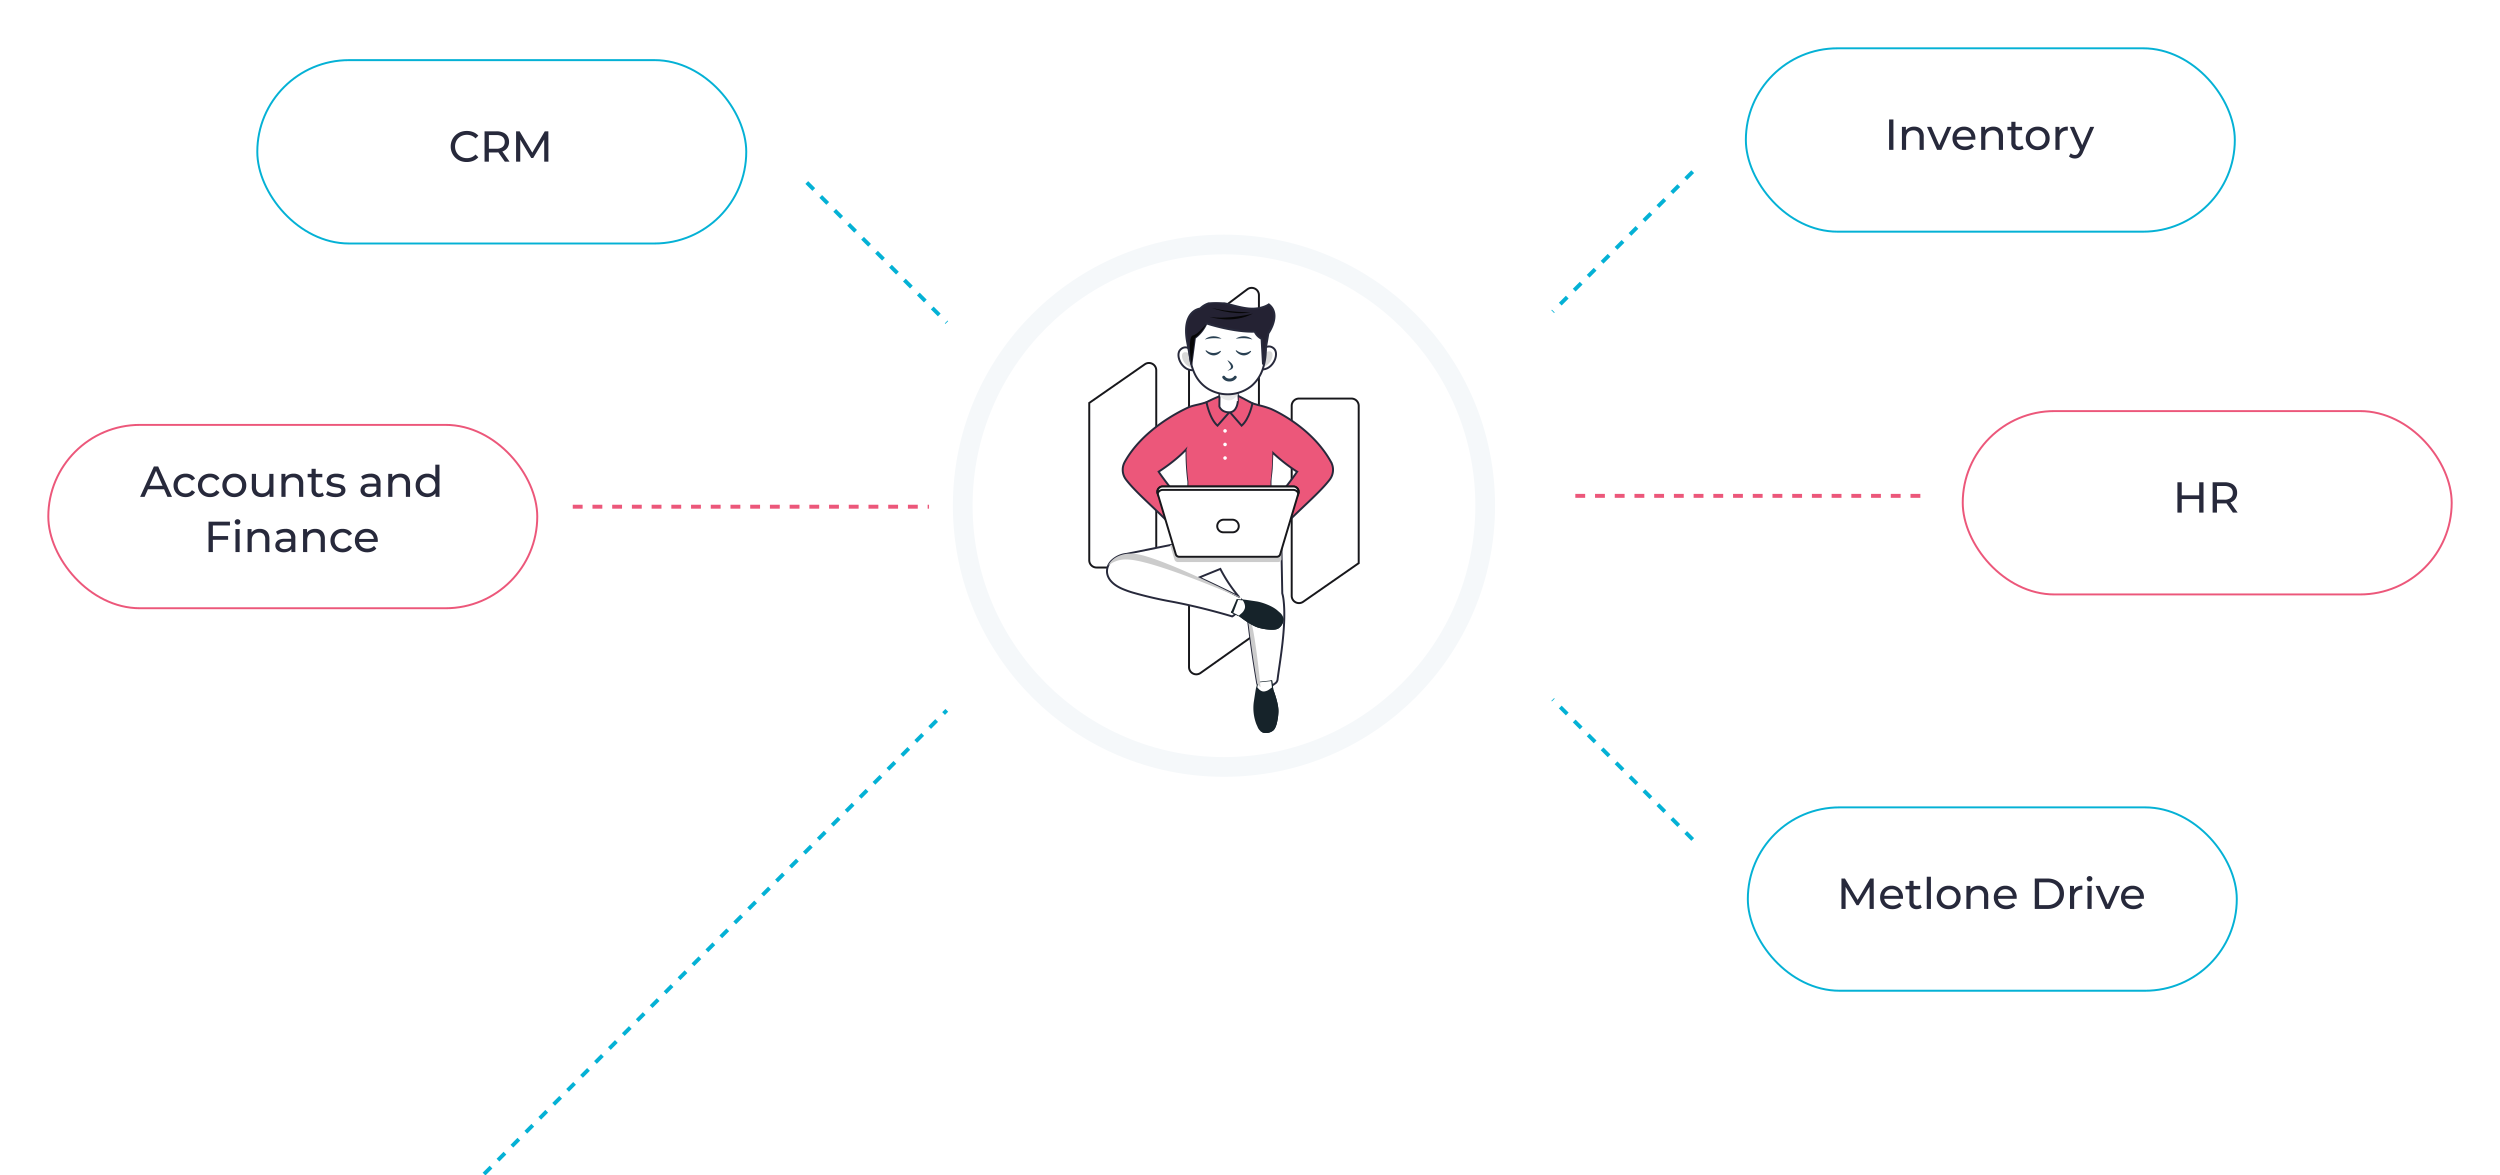 <svg xmlns="http://www.w3.org/2000/svg" xmlns:xlink="http://www.w3.org/1999/xlink" width="1268" height="596.206" viewBox="0 0 1268 596.206">
  <defs>
    <filter id="Ellipse_3401" x="445.301" y="84.002" width="351" height="351" filterUnits="userSpaceOnUse">
      <feOffset dy="3" input="SourceAlpha"/>
      <feGaussianBlur stdDeviation="10" result="blur"/>
      <feFlood flood-color="#161616" flood-opacity="0.071"/>
      <feComposite operator="in" in2="blur"/>
      <feComposite in="SourceGraphic"/>
    </filter>
    <clipPath id="clip-path">
      <rect id="Rectangle_105080" data-name="Rectangle 105080" width="202.638" height="227.339" fill="none"/>
    </clipPath>
    <clipPath id="clip-path-3">
      <rect id="Rectangle_105084" data-name="Rectangle 105084" width="48.093" height="50.541" fill="#eaeaea"/>
    </clipPath>
    <clipPath id="clip-path-6">
      <path id="Path_275252" data-name="Path 275252" d="M39.8,6.065a3.489,3.489,0,0,0-1.773.515,22.238,22.238,0,1,0-4.872,35.032c1.512,5.42,3.926,8.929,6.645,8.929,4.581,0,8.294-9.957,8.294-22.238S44.379,6.065,39.8,6.065" fill="#eaeaea"/>
    </clipPath>
    <clipPath id="clip-path-7">
      <rect id="Rectangle_105076" data-name="Rectangle 105076" width="0.108" height="0.272" fill="none"/>
    </clipPath>
    <clipPath id="clip-path-8">
      <rect id="Rectangle_105078" data-name="Rectangle 105078" width="56.504" height="12.234" fill="none"/>
    </clipPath>
    <filter id="Rectangle_108463" x="861" y="0" width="297" height="142" filterUnits="userSpaceOnUse">
      <feOffset dy="3" input="SourceAlpha"/>
      <feGaussianBlur stdDeviation="8" result="blur-2"/>
      <feFlood flood-color="#01b2d6" flood-opacity="0.161"/>
      <feComposite operator="in" in2="blur-2"/>
      <feComposite in="SourceGraphic"/>
    </filter>
    <filter id="Rectangle_108464" x="971" y="184" width="297" height="142" filterUnits="userSpaceOnUse">
      <feOffset dy="3" input="SourceAlpha"/>
      <feGaussianBlur stdDeviation="8" result="blur-3"/>
      <feFlood flood-color="#41ccae" flood-opacity="0.161"/>
      <feComposite operator="in" in2="blur-3"/>
      <feComposite in="SourceGraphic"/>
    </filter>
    <filter id="Rectangle_108462" x="862" y="385" width="297" height="142" filterUnits="userSpaceOnUse">
      <feOffset dy="3" input="SourceAlpha"/>
      <feGaussianBlur stdDeviation="8" result="blur-4"/>
      <feFlood flood-color="#01b2d6" flood-opacity="0.161"/>
      <feComposite operator="in" in2="blur-4"/>
      <feComposite in="SourceGraphic"/>
    </filter>
    <filter id="Rectangle_105099" x="106" y="6" width="297" height="142" filterUnits="userSpaceOnUse">
      <feOffset dy="3" input="SourceAlpha"/>
      <feGaussianBlur stdDeviation="8" result="blur-5"/>
      <feFlood flood-color="#01b2d6" flood-opacity="0.161"/>
      <feComposite operator="in" in2="blur-5"/>
      <feComposite in="SourceGraphic"/>
    </filter>
    <filter id="Rectangle_108465" x="0" y="191" width="297" height="142" filterUnits="userSpaceOnUse">
      <feOffset dy="3" input="SourceAlpha"/>
      <feGaussianBlur stdDeviation="8" result="blur-6"/>
      <feFlood flood-color="#41ccae" flood-opacity="0.161"/>
      <feComposite operator="in" in2="blur-6"/>
      <feComposite in="SourceGraphic"/>
    </filter>
  </defs>
  <g id="Group_276098" data-name="Group 276098" transform="translate(19913 3027.153)">
    <g id="Group_276091" data-name="Group 276091" transform="translate(-20021.699 -4662.151)">
      <g transform="matrix(1, 0, 0, 1, 108.7, 1635)" filter="url(#Ellipse_3401)">
        <circle id="Ellipse_3401-2" data-name="Ellipse 3401" cx="145.5" cy="145.5" r="145.5" transform="translate(475.3 111)" fill="#fff"/>
      </g>
      <g id="Group_267152" data-name="Group 267152" transform="translate(7.106 130)">
        <g id="Icon" transform="translate(654.06 1651)">
          <path id="Fill-1" d="M0,29.2v79.784a3.693,3.693,0,0,0,3.693,3.693H30.288a3.694,3.694,0,0,0,3.694-3.693V12.632a3.694,3.694,0,0,0-5.8-3.033Z" transform="translate(0 29.165)" fill="#fff" stroke="#17171b" stroke-miterlimit="10" stroke-width="1" fill-rule="evenodd"/>
          <path id="Fill-3" d="M57.39,96.524V16.74A3.692,3.692,0,0,0,53.7,13.047H27.1a3.694,3.694,0,0,0-3.695,3.693v96.354a3.694,3.694,0,0,0,5.8,3.033Z" transform="translate(79.278 43.104)" fill="#fff" stroke="#17171b" stroke-miterlimit="10" stroke-width="1" fill-rule="evenodd"/>
          <path id="Fill-5" d="M11.535,23.155,41.085.992a3.693,3.693,0,0,1,5.909,2.956V174.6l-29.63,20.988a3.694,3.694,0,0,1-5.829-3.014Z" transform="translate(39.069 -0.247)" fill="#fff" stroke="#17171b" stroke-miterlimit="10" stroke-width="1" fill-rule="evenodd"/>
        </g>
        <g id="Group_243608" data-name="Group 243608" transform="translate(621.075 1658.348)">
          <g id="Group_243607" data-name="Group 243607" transform="translate(0)" clip-path="url(#clip-path)">
            <g id="Group_243606" data-name="Group 243606">
              <g id="Group_243605" data-name="Group 243605" clip-path="url(#clip-path)">
                <g id="Group_243601" data-name="Group 243601" transform="translate(126.425 94.3)" style="mix-blend-mode: multiply;isolation: isolate">
                  <g id="Group_243600" data-name="Group 243600">
                    <g id="Group_243599" data-name="Group 243599" clip-path="url(#clip-path-7)">
                      <path id="Path_275203" data-name="Path 275203" d="M201.982,150.659l.108.272h-.106Z" transform="translate(-201.982 -150.659)" fill="#b2b2b2"/>
                    </g>
                  </g>
                </g>
                <path id="Union_41" data-name="Union 41" d="M76.226,76.935l0,0c-.031-.194-2.458-13.993-4.211-28.527v-.01c-1.274-10.557-2.193-8.3-1.584-11.618-.681-.711-1.356-1.447-2.021-2.2-.283,3.055-2.646,7.079-4.918,8.211,0,0-14.464-4.451-30.429-7.463a199.449,199.449,0,0,1-20.111-4.659l-.011,0A48.215,48.215,0,0,1,7.4,28.644C-.96,24.863-1.55,18.651,2.228,14.679l0-.007.011-.007a12.669,12.669,0,0,1,7.4-3.558L39.119,5.186l10.195.7L55.9,7.555C58.334,3.177,65.558,0,74.094,0c5.691,0,10.8,1.414,14.29,3.653L88.9,31.1h0a19.675,19.675,0,0,1,.606,2.987c1.7,13.4-2.148,33.3-2.985,40.662a2.828,2.828,0,0,1-1.207,2.007c-.824.572-1.836,1.269-1.836,1.269a5.866,5.866,0,0,1-2.929,1.365,2.7,2.7,0,0,1-.614.071C77.8,79.456,76.226,76.935,76.226,76.935Zm-9.394-44.2A75.3,75.3,0,0,1,57.49,18.7L46.714,23.069C55.643,27.155,63.568,31.095,66.832,32.737Z" transform="translate(41.985 116.51)" fill="#fff" stroke="#27293b" stroke-width="1"/>
                <path id="Path_275205" data-name="Path 275205" d="M195.187,306.3l-7.412.791-.546,2.5-.068.219c-.185.174-.836,4.869-1.276,7.594a23.26,23.26,0,0,0,1.307,11.091c.2.436.4.889.612,1.36a5.109,5.109,0,0,0,2.854,2.983,5.788,5.788,0,0,0,4.569-.724c.914-.472,1.626-1.57,2.176-3.356h0a27.578,27.578,0,0,0,1-6.349c.212-3.767-1.961-9.674-2.594-11.369Z" transform="translate(-69.467 -114.58)" fill="#16232a"/>
                <path id="Path_275206" data-name="Path 275206" d="M196.8,310.243c.633,1.7,2.806,7.6,2.594,11.369a27.606,27.606,0,0,1-1,6.349h0c-.551,1.786-1.262,2.884-2.176,3.357a5.793,5.793,0,0,1-4.569.724,3.9,3.9,0,0,1-.681-.325,4.142,4.142,0,0,0,1.663,1.118,5.792,5.792,0,0,0,4.569-.724c.914-.472,1.626-1.57,2.176-3.357a27.619,27.619,0,0,0,1-6.35c.212-3.767-1.962-9.673-2.594-11.369l-.621-4.736-.866.092Z" transform="translate(-71.435 -114.58)" fill="#16232a"/>
                <path id="Path_275207" data-name="Path 275207" d="M195.028,306.3l-6.472.691-.477,2.184-.059.191a.1.1,0,0,0-.018.032c.156.239,1.744,2.586,3.763,2.12a5.137,5.137,0,0,0,2.556-1.195l1.131-.782Z" transform="translate(-69.786 -114.2)" fill="#fff"/>
                <path id="Path_275209" data-name="Path 275209" d="M183.874,262.733c-1.393-8.761-2.569-10.5-2.9-12.487a6.316,6.316,0,0,0-1.663-3.216l-.014-.016c-.091,1.595.717,1.581,1.769,10.295v.011c1.754,14.531,4.177,28.332,4.212,28.527v0a7.308,7.308,0,0,0,1.632,1.743c-.645-6.826-1.652-16.151-3.034-24.847v-.012" transform="translate(-67.067 -92.403)" fill="#ccc"/>
                <path id="Path_275211" data-name="Path 275211" d="M167.471,247.279l2.937-6.851,2.548.214h.229c.222-.125,4.457.577,7.192.958s8.042,2.261,10.658,4.571c.359.317.73.646,1.12.985a5.11,5.11,0,0,1,2.01,3.605,5.791,5.791,0,0,1-2.037,4.154c-.72.734-1.98,1.092-3.849,1.092h0a27.592,27.592,0,0,1-6.362-.913c-3.662-.906-8.667-4.722-10.1-5.826Z" transform="translate(-62.647 -89.939)" fill="#16232a"/>
                <path id="Path_275212" data-name="Path 275212" d="M171.346,251.712c1.435,1.1,6.439,4.92,10.1,5.826a27.626,27.626,0,0,0,6.363.913h0c1.869,0,3.128-.357,3.849-1.092a5.791,5.791,0,0,0,2.037-4.154,3.882,3.882,0,0,0-.11-.747,4.152,4.152,0,0,1,.579,1.918,5.789,5.789,0,0,1-2.037,4.153c-.72.735-1.979,1.092-3.848,1.092h0a27.619,27.619,0,0,1-6.362-.913c-3.663-.906-8.668-4.723-10.1-5.826l-4.344-1.989.343-.8Z" transform="translate(-62.647 -93.556)" fill="#16232a"/>
                <path id="Path_275213" data-name="Path 275213" d="M167.471,246.911l2.428-6.483,2.106.2h.189a.1.1,0,0,1,.035-.009c.173.238,1.851,2.63.867,4.573a5.379,5.379,0,0,1-1.791,2.267s-.494.447-1.022.923Z" transform="translate(-61.403 -89.487)" fill="#fff"/>
                <path id="Path_275215" data-name="Path 275215" d="M77.261,206.572c4.611-.011,12.886,2.289,21.822,5.339l.017,0,.009,0h0c1.343.458,2.7.934,4.065,1.421,2.183.781,4.379,1.59,6.543,2.409,12.155,4.594,23.35,9.432,26.164,10.661,0-.065,0-.133-.006-.2,0,0-11.6-5.936-24.46-11.722-1.98-.891-3.99-1.778-5.991-2.64-1.249-.537-2.5-1.065-3.73-1.577h0l-.008,0-.016-.006c-8.208-3.405-15.868-6.123-20.282-6.563-5.079-.508-9.267,1.109-11.683,3.638l-.007.008-.007.007a8.494,8.494,0,0,0-1.579,2.305,14.3,14.3,0,0,1,9.148-3.089" transform="translate(-25.48 -76.166)" fill="#ccc"/>
                <path id="Union_40" data-name="Union 40" d="M33.039,69.883l.008-.784h-5.23C21.13,60.486,7.664,49.961,1.658,42.024a8.212,8.212,0,0,1-.628-8.932C9.857,17.13,27.878,7.955,32.689,5.725l.251-.124C35.267,4.47,37.9,4.179,40.362,3.446q4-1.187,7.992-2.37A6.7,6.7,0,0,1,50.17,0l7.494.625A16.641,16.641,0,0,1,59.93,2.006l-.018-.378q4.509,1.338,9.018,2.679A45.083,45.083,0,0,1,75.2,6.215c1.843.8,20.7,9.273,30.437,26.877a8.215,8.215,0,0,1-.623,8.932C99.008,49.961,85.543,60.486,78.856,69.1H75.213l.013,1.34c-7.629,5.595-14.77,7.479-20.932,7.479A33.511,33.511,0,0,1,33.039,69.883ZM18.228,38.044c2.1,3.332,9.06,12.075,14.934,19.607l.148-14.523a117.653,117.653,0,0,1-.938-16.476v-.112C26.768,32.7,18.228,38.044,18.228,38.044Zm57.362-1.857c-.117,2.471-.659,5.042-.635,7.5l.12,11.958c5.492-7.018,11.446-14.558,13.365-17.6a83.968,83.968,0,0,1-12.513-9.81C75.769,30.884,75.713,33.537,75.591,36.188Z" transform="translate(49.959 47.851)" fill="#ec577a" stroke="#27293b" stroke-width="1"/>
                <path id="Path_275217" data-name="Path 275217" d="M135.134,144.263l-.7-36.716-2.723,6.876-.181.243c0,.023,0,.046,0,.069a117.568,117.568,0,0,0,.94,16.476l-.133,13.053Z" transform="translate(-49.203 -40.231)" fill="#ec577a"/>
                <path id="Path_275218" data-name="Path 275218" d="M195.3,144.263l.7-36.716,2.723,6.876.181.243c0,.023,0,.046,0,.069a117.563,117.563,0,0,1-.94,16.476l.133,13.053Z" transform="translate(-73.056 -40.231)" fill="#ec577a"/>
                <rect id="Rectangle_105077" data-name="Rectangle 105077" width="0.968" height="27.038" transform="translate(103.683 55.621)" fill="#ec577a"/>
                <path id="Path_275219" data-name="Path 275219" d="M190.808,38.46s3.505-4.706,6.888-1.735-1.156,12.448-7.56,10.381Z" transform="translate(-71.126 -13.37)" fill="#fff" stroke="#27293b" stroke-width="1"/>
                <path id="Path_275220" data-name="Path 275220" d="M190.6,43.2l-.346,4.45c5.517.869,8.49-6.853,5.938-7.86-2.062-.814-4.544,1.925-5.593,3.41" transform="translate(-71.169 -14.828)" fill="#d8d8d8"/>
                <path id="Path_275222" data-name="Path 275222" d="M133,39.094s-3.607-4.63-6.926-1.587,1.425,12.421,7.783,10.216Z" transform="translate(-46.755 -13.643)" fill="#fff" stroke="#27293b" stroke-width="1"/>
                <path id="Path_275223" data-name="Path 275223" d="M134.393,43.822l.442,4.442c-5.5.987-8.637-6.669-6.108-7.731,2.046-.859,4.584,1.828,5.666,3.289" transform="translate(-47.822 -15.101)" fill="#d8d8d8"/>
                <path id="Path_275225" data-name="Path 275225" d="M155.464,75.457a58.36,58.36,0,0,0-7.738,3.431s1.5,8.367,5.586,11.881l6.116-6.948Z" transform="translate(-55.261 -28.227)" fill="#ec577a" stroke="#27293b" stroke-width="1"/>
                <path id="Path_275226" data-name="Path 275226" d="M170.339,75.457s4.032,2.009,7.625,3.992c0,0-1.385,7.806-5.473,11.32l-6.157-7.082Z" transform="translate(-62.222 -28.227)" fill="#ec577a" stroke="#27293b" stroke-width="1"/>
                <path id="Path_275227" data-name="Path 275227" d="M158.309,61.886l9.051-.1s.151,11.422.185,11.421c0,0-.284,5.581-4.3,5.687s-5.038-2.835-5.038-2.835c.032-.079.1-14.175.1-14.175" transform="translate(-59.182 -23.114)" fill="#fff" stroke="#27293b" stroke-width="1"/>
                <path id="Path_275228" data-name="Path 275228" d="M158.762,70.849a5.615,5.615,0,0,0,5.17,1.679,7.063,7.063,0,0,0,3.267-2.435c-.054-3.266-.12-8.307-.12-8.307l-8.741.095s-.022,4.672-.048,8.557a4.119,4.119,0,0,1,.473.41" transform="translate(-59.054 -22.92)" fill="#e8e8e8"/>
                <path id="Path_275229" data-name="Path 275229" d="M158.347,64.818l9.051-.1s.135,1.808.255,3.348c.019.222-2.578.644-2.86.692a16.132,16.132,0,0,1-6.56-.411c.054-1.577.113-3.531.113-3.531" transform="translate(-59.192 -24.21)" fill="#efbdac"/>
                <path id="Path_275230" data-name="Path 275230" d="M134.067,24.492c.151-6.29,2.791-12.257,8.978-14.765A26.227,26.227,0,0,1,153.04,8.1a29.479,29.479,0,0,1,10.053,1.373c5.648,2.109,8.359,1.465,9.535,7.115,1.131,5.437-.916,7.684-.431,8.812a4.1,4.1,0,0,1,.424,2.546,30.027,30.027,0,0,1-1.433,8.647,19.213,19.213,0,0,1-5.8,8.837,19.287,19.287,0,0,1-14.973,4.026,20.366,20.366,0,0,1-6.523-2.247,18.056,18.056,0,0,1-7.445-8.238,27.676,27.676,0,0,1-2.332-9.155,29.505,29.505,0,0,1-.058-5.189c0-.046.011-.091.013-.137" transform="translate(-50.114 -3.03)" fill="#fff" stroke="#27293b" stroke-width="1"/>
                <path id="Path_275231" data-name="Path 275231" d="M177.342,16.589a12.829,12.829,0,0,0-.474-1.722A48.5,48.5,0,0,0,165.32,8.755a36.873,36.873,0,0,0-7.566-.654,26.228,26.228,0,0,0-9.994,1.626c-.346.14-.677.295-1,.456a4.394,4.394,0,0,0,.5,3.538s13.912,11.762,28.956,8.642c.466-.1.888-.2,1.268-.324a13.894,13.894,0,0,0-.142-5.45" transform="translate(-54.828 -3.03)" fill="#fff"/>
                <path id="Path_275232" data-name="Path 275232" d="M147.415,38.933c-.248-.18-.574.064-.4.3a5.259,5.259,0,0,0,3.846,2.223,4.553,4.553,0,0,0,3.831-1.918c.172-.217-.16-.489-.4-.332a5.736,5.736,0,0,1-6.877-.27" transform="translate(-54.977 -14.541)" fill="#294052"/>
                <path id="Path_275233" data-name="Path 275233" d="M171.872,38.933c-.248-.18-.574.064-.4.3a5.257,5.257,0,0,0,3.846,2.223,4.553,4.553,0,0,0,3.831-1.918c.171-.217-.16-.489-.4-.332a5.736,5.736,0,0,1-6.877-.27" transform="translate(-64.126 -14.541)" fill="#294052"/>
                <path id="Path_275235" data-name="Path 275235" d="M179.856,29.151a2.34,2.34,0,0,0-.272-.275,3.6,3.6,0,0,0-.351-.275,4.575,4.575,0,0,0-.492-.307,5.976,5.976,0,0,0-1.353-.539,6.1,6.1,0,0,0-.809-.17c-.279-.049-.567-.054-.853-.079-.286,0-.573.005-.854.023s-.554.066-.814.109c-.262.059-.513.122-.747.185s-.449.158-.646.232a4.267,4.267,0,0,0-.526.238c-.151.081-.282.158-.388.22-.21.123-.327.205-.327.205s.146,0,.389-.026c.121-.011.268-.023.434-.044s.35-.034.554-.052.416-.049.644-.06.467-.028.713-.049c.247-.007.5-.009.757-.024l.775.007.387.021c.131.008.259.007.385.024s.254.024.379.033.245.033.367.045c.243.025.476.068.7.1.113.014.218.044.322.061s.209.036.305.061c.195.041.376.081.533.121s.3.079.419.108.208.056.268.078l.1.03" transform="translate(-64.126 -10.289)" fill="#294052"/>
                <path id="Path_275236" data-name="Path 275236" d="M146.444,29.151a2.34,2.34,0,0,1,.272-.275,3.549,3.549,0,0,1,.352-.275,4.5,4.5,0,0,1,.491-.307,5.976,5.976,0,0,1,1.353-.539,6.1,6.1,0,0,1,.809-.17c.279-.049.567-.054.853-.079.286,0,.573.005.854.023s.554.066.814.109c.262.059.513.122.747.185s.449.158.646.232a4.267,4.267,0,0,1,.526.238c.151.081.282.158.388.22.21.123.327.205.327.205s-.146,0-.389-.026c-.121-.011-.268-.023-.434-.044s-.35-.034-.554-.052-.416-.049-.644-.06-.467-.028-.713-.049c-.247-.007-.5-.009-.757-.024l-.775.007-.387.021c-.131.008-.258.007-.385.024s-.253.024-.379.033-.245.033-.367.045c-.243.025-.476.068-.7.1-.113.014-.218.044-.322.061s-.209.036-.3.061c-.2.041-.376.081-.534.121s-.3.079-.419.108-.208.056-.268.078l-.1.03" transform="translate(-54.781 -10.289)" fill="#294052"/>
                <path id="Path_275239" data-name="Path 275239" d="M155.071,56.864a3.311,3.311,0,0,0,2.9,1.408,3.371,3.371,0,0,0,2.934-1.408" transform="translate(-53.876 -18.894)" fill="none" stroke="#294052" stroke-linecap="round" stroke-miterlimit="10" stroke-width="1.5"/>
                <g id="Group_243604" data-name="Group 243604" transform="translate(74.012 119.484)" style="mix-blend-mode: multiply;isolation: isolate">
                  <g id="Group_243603" data-name="Group 243603">
                    <g id="Group_243602" data-name="Group 243602" clip-path="url(#clip-path-8)">
                      <path id="Path_275240" data-name="Path 275240" d="M174,192.655a8.224,8.224,0,0,1,.194-1.762c-.315.035-.639.075-.985.132-5.69.931-15.4,4.714-24.983,8.911-.7-.307-1.4-.614-2.1-.916-1.249-.537-2.5-1.066-3.73-1.577h-.005l0,0,0,0-.016-.005q-.769-.319-1.532-.63a121.461,121.461,0,0,0-14.873-5.2c-1.467-.37-.933,2.526-2.037,2.416a23.027,23.027,0,0,0-5.679.513l2.189,7.328a1.777,1.777,0,0,0,1.7,1.269h50.908a1.777,1.777,0,0,0,1.7-1.269l-.074-6.424c-1.186-1.477-.674-.787-.674-2.779" transform="translate(-118.245 -190.893)" fill="#ccc"/>
                    </g>
                  </g>
                </g>
                <path id="Path_275241" data-name="Path 275241" d="M108.014,152.694l9.239,30.926a1.734,1.734,0,0,0,1.66,1.237h49.616a1.733,1.733,0,0,0,1.66-1.237l9.239-30.926a2.7,2.7,0,0,0-2.588-3.474H110.6a2.7,2.7,0,0,0-2.588,3.474" transform="translate(-40.363 -55.82)" fill="#fff" stroke="#17171b" stroke-width="1"/>
                <path id="Path_275242" data-name="Path 275242" d="M156.542,180.316h0a3.076,3.076,0,0,0,2.947,2.2h4.753a3.076,3.076,0,0,0,2.947-2.2,3.249,3.249,0,0,0-3.113-4.179h-4.422a3.249,3.249,0,0,0-3.113,4.179" transform="translate(-58.507 -65.889)" fill="#fff" stroke="#17171b" stroke-width="1"/>
                <path id="Path_275243" data-name="Path 275243" d="M108.044,152.792a2.7,2.7,0,0,1,2.559-1.841h66.238a2.7,2.7,0,0,1,2.559,1.841l.029-.1a2.7,2.7,0,0,0-2.588-3.474H110.6a2.7,2.7,0,0,0-2.588,3.474Z" transform="translate(-40.363 -55.82)" fill="#fff" stroke="#17171b" stroke-width="1"/>
                <path id="Union_42" data-name="Union 42" d="M38.322,18.508a7.88,7.88,0,0,1-3.514-3.656C24.247,15.2,11.2,10.97,10.392,10.7l-.026-.008-.014,0a18.462,18.462,0,0,1-5.86,7.347L2.706,31.518.591,20.229C-2.432,4.019,7.124,3.159,7.124,3.159c6.84-6.548,15.119-1.04,24.314-.069,6.814.715,10.543-2.046,10.543-2.046,4.03,3.109,3.053,7.9,1.679,11.168a20.424,20.424,0,0,1-1.914,3.549L39.041,31.518Z" transform="translate(82.079 0)" fill="#242233" stroke="#27293b" stroke-width="1"/>
                <path id="Path_275246" data-name="Path 275246" d="M142.656,17.08s-4.017,5.451-6.885,6.1-.759,14.731-.759,14.731L136.8,24.428a18.472,18.472,0,0,0,5.859-7.348" transform="translate(-50.225 -6.389)" fill="#060606"/>
                <path id="Path_275247" data-name="Path 275247" d="M150.077,10.812s11.938,3.766,22-1.667c0,0-12.262,3.12-22,1.667" transform="translate(-56.14 -3.421)" fill="#060606"/>
                <path id="Path_275248" data-name="Path 275248" d="M151.938,4.46s10.213,4.014,19.678,2.263c0,0-11.187.045-19.678-2.263" transform="translate(-56.837 -1.668)" fill="#060606"/>
                <path id="Path_275249" data-name="Path 275249" d="M163.111,103.623a.9.9,0,1,1-.9-.9.9.9,0,0,1,.9.9" transform="translate(-60.344 -38.427)" fill="#fff"/>
                <path id="Path_275250" data-name="Path 275250" d="M163.111,114.623a.9.9,0,1,1-.9-.9.9.9,0,0,1,.9.9" transform="translate(-60.344 -42.542)" fill="#fff"/>
                <path id="Path_275251" data-name="Path 275251" d="M163.111,125.623a.9.9,0,1,1-.9-.9.9.9,0,0,1,.9.9" transform="translate(-60.344 -46.657)" fill="#fff"/>
                <path id="Path_305993" data-name="Path 305993" d="M2095.428,206.665c1.044,2.16,3.542,3.561,0,5.414C2100.365,211.131,2098.136,208.227,2095.428,206.665Z" transform="translate(-1992.383 -177.406)" fill="#294052"/>
              </g>
            </g>
          </g>
        </g>
      </g>
      <g id="Ellipse_3400" data-name="Ellipse 3400" transform="translate(592 1754)" fill="none" stroke="#f5f8fa" stroke-width="10">
        <circle cx="137.5" cy="137.5" r="137.5" stroke="none"/>
        <circle cx="137.5" cy="137.5" r="132.5" fill="none"/>
      </g>
    </g>
    <line id="Line_8909" data-name="Line 8909" x1="71" y2="71" transform="translate(-19125.459 -2940.081)" fill="none" stroke="#04b1d5" stroke-width="2" stroke-dasharray="5"/>
    <line id="Line_8908" data-name="Line 8908" x1="71" y1="71" transform="translate(-19125.459 -2672.369)" fill="none" stroke="#04b1d5" stroke-width="2" stroke-dasharray="5"/>
    <line id="Line_8910" data-name="Line 8910" x1="177.459" transform="translate(-19116.459 -2775.653)" fill="none" stroke="#ec577a" stroke-width="2" stroke-dasharray="5"/>
    <g id="Group_276093" data-name="Group 276093">
      <g transform="matrix(1, 0, 0, 1, -19913, -3027.15)" filter="url(#Rectangle_108463)">
        <g id="Rectangle_108463-2" data-name="Rectangle 108463" transform="translate(885 21)" fill="#fff" stroke="#04b1d5" stroke-width="1">
          <rect width="249" height="94" rx="47" stroke="none"/>
          <rect x="0.5" y="0.5" width="248" height="93" rx="46.5" fill="none"/>
        </g>
      </g>
      <path id="Path_357060" data-name="Path 357060" d="M-50.853,0V-15.4h2.2V0Zm12.738-11.77a5.515,5.515,0,0,1,2.519.55,3.947,3.947,0,0,1,1.7,1.672,5.85,5.85,0,0,1,.616,2.838V0h-2.112V-6.468a3.549,3.549,0,0,0-.825-2.552,3.069,3.069,0,0,0-2.321-.858,4.146,4.146,0,0,0-1.958.44,3.014,3.014,0,0,0-1.287,1.3,4.551,4.551,0,0,0-.451,2.134V0h-2.112V-11.66h2.024v3.146l-.33-.836a4.05,4.05,0,0,1,1.76-1.782A5.772,5.772,0,0,1-38.115-11.77ZM-26.521,0l-5.1-11.66h2.2L-24.893-1.1h-1.056l4.62-10.56h2.068L-24.365,0Zm14.1.132a6.789,6.789,0,0,1-3.289-.77,5.549,5.549,0,0,1-2.2-2.112,6.01,6.01,0,0,1-.781-3.08,6.147,6.147,0,0,1,.759-3.08,5.479,5.479,0,0,1,2.09-2.1,5.954,5.954,0,0,1,3-.759,5.884,5.884,0,0,1,2.992.748,5.3,5.3,0,0,1,2.035,2.1,6.5,6.5,0,0,1,.737,3.157q0,.132-.011.308t-.033.33h-9.922V-6.644h8.822l-.858.528a3.921,3.921,0,0,0-.462-2,3.53,3.53,0,0,0-1.331-1.375,3.831,3.831,0,0,0-1.969-.5,3.847,3.847,0,0,0-1.958.5,3.488,3.488,0,0,0-1.342,1.386,4.2,4.2,0,0,0-.484,2.035v.352a4.012,4.012,0,0,0,.539,2.079,3.7,3.7,0,0,0,1.507,1.419,4.727,4.727,0,0,0,2.222.506,4.857,4.857,0,0,0,1.881-.352A4.12,4.12,0,0,0-8.987-3.124L-7.821-1.76A5.107,5.107,0,0,1-9.79-.352,6.853,6.853,0,0,1-12.419.132Zm14.5-11.9a5.515,5.515,0,0,1,2.519.55A3.947,3.947,0,0,1,6.3-9.548,5.85,5.85,0,0,1,6.919-6.71V0H4.807V-6.468A3.549,3.549,0,0,0,3.982-9.02a3.069,3.069,0,0,0-2.321-.858A4.146,4.146,0,0,0-.3-9.438a3.014,3.014,0,0,0-1.287,1.3,4.551,4.551,0,0,0-.451,2.134V0H-4.147V-11.66h2.024v3.146l-.33-.836a4.05,4.05,0,0,1,1.76-1.782A5.772,5.772,0,0,1,2.079-11.77ZM14.839.132a3.739,3.739,0,0,1-2.728-.946,3.613,3.613,0,0,1-.968-2.706V-14.212h2.112v10.6a2.048,2.048,0,0,0,.473,1.452,1.762,1.762,0,0,0,1.353.506,2.49,2.49,0,0,0,1.65-.55l.66,1.518a3.07,3.07,0,0,1-1.155.616A4.91,4.91,0,0,1,14.839.132ZM9.163-9.922V-11.66H16.6v1.738ZM24.541.132a6.244,6.244,0,0,1-3.124-.77,5.707,5.707,0,0,1-2.156-2.123,5.961,5.961,0,0,1-.792-3.069,5.945,5.945,0,0,1,.792-3.08,5.65,5.65,0,0,1,2.156-2.1,6.316,6.316,0,0,1,3.124-.759,6.333,6.333,0,0,1,3.113.759,5.573,5.573,0,0,1,2.156,2.09,5.994,5.994,0,0,1,.781,3.091,6.01,6.01,0,0,1-.781,3.08A5.628,5.628,0,0,1,27.654-.638,6.261,6.261,0,0,1,24.541.132Zm0-1.848a4,4,0,0,0,2.013-.506,3.574,3.574,0,0,0,1.4-1.441,4.483,4.483,0,0,0,.506-2.167A4.4,4.4,0,0,0,27.951-8a3.611,3.611,0,0,0-1.4-1.419,4,4,0,0,0-2.013-.506,3.943,3.943,0,0,0-2,.506A3.791,3.791,0,0,0,21.131-8,4.255,4.255,0,0,0,20.6-5.83a4.332,4.332,0,0,0,.528,2.167,3.747,3.747,0,0,0,1.408,1.441A3.943,3.943,0,0,0,24.541-1.716ZM33.517,0V-11.66h2.024v3.168l-.2-.792a3.582,3.582,0,0,1,1.628-1.848,5.711,5.711,0,0,1,2.816-.638v2.046a1.54,1.54,0,0,0-.253-.022H39.3a3.583,3.583,0,0,0-2.684,1.012,4.015,4.015,0,0,0-.99,2.926V0Zm9.856,4.4a4.929,4.929,0,0,1-1.628-.275,3.84,3.84,0,0,1-1.364-.8l.9-1.584a3.17,3.17,0,0,0,.968.638,2.888,2.888,0,0,0,1.122.22,2.008,2.008,0,0,0,1.276-.4A3.593,3.593,0,0,0,45.595.792l.726-1.606.22-.264L51.117-11.66h2.068L47.531,1.166A6.774,6.774,0,0,1,46.4,3.1a3.657,3.657,0,0,1-1.375,1A4.434,4.434,0,0,1,43.373,4.4ZM46.145.374,40.821-11.66h2.2L47.553-1.276Z" transform="translate(-18904 -2951.153)" fill="#27293b"/>
    </g>
    <g id="Group_276094" data-name="Group 276094">
      <g transform="matrix(1, 0, 0, 1, -19913, -3027.15)" filter="url(#Rectangle_108464)">
        <g id="Rectangle_108464-2" data-name="Rectangle 108464" transform="translate(995 205)" fill="#fff" stroke="#ec577a" stroke-width="1">
          <rect width="249" height="94" rx="47" stroke="none"/>
          <rect x="0.5" y="0.5" width="248" height="93" rx="46.5" fill="none"/>
        </g>
      </g>
      <path id="Path_357061" data-name="Path 357061" d="M-3.575-15.4h2.2V0h-2.2ZM-12.419,0h-2.2V-15.4h2.2Zm9.042-6.864h-9.262V-8.778h9.262ZM3.245,0V-15.4H9.251a8.445,8.445,0,0,1,3.454.638,4.891,4.891,0,0,1,2.2,1.848,5.254,5.254,0,0,1,.77,2.882,5.2,5.2,0,0,1-.77,2.871,4.915,4.915,0,0,1-2.2,1.837,8.445,8.445,0,0,1-3.454.638h-4.8L5.445-5.7V0Zm10.3,0L9.625-5.588h2.354L15.939,0Zm-8.1-5.478-.99-1.078h4.73a4.872,4.872,0,0,0,3.2-.913,3.16,3.16,0,0,0,1.089-2.563,3.128,3.128,0,0,0-1.089-2.552,4.914,4.914,0,0,0-3.2-.9H4.455l.99-1.1Z" transform="translate(-18794 -2767.153)" fill="#27293b"/>
    </g>
    <g id="Group_276095" data-name="Group 276095">
      <g transform="matrix(1, 0, 0, 1, -19913, -3027.15)" filter="url(#Rectangle_108462)">
        <g id="Rectangle_108462-2" data-name="Rectangle 108462" transform="translate(886 406)" fill="#fff" stroke="#04b1d5" stroke-width="1">
          <rect width="249" height="94" rx="47" stroke="none"/>
          <rect x="0.5" y="0.5" width="248" height="93" rx="46.5" fill="none"/>
        </g>
      </g>
      <path id="Path_357062" data-name="Path 357062" d="M-76.021,0V-15.4h1.8l6.908,11.638h-.968l6.82-11.638h1.8L-59.631,0h-2.112l-.022-12.078h.506L-67.331-1.87h-1.012l-6.116-10.208h.55V0Zm25.894.132a6.789,6.789,0,0,1-3.289-.77,5.549,5.549,0,0,1-2.2-2.112A6.01,6.01,0,0,1-56.4-5.83a6.147,6.147,0,0,1,.759-3.08,5.479,5.479,0,0,1,2.09-2.1,5.954,5.954,0,0,1,3-.759,5.884,5.884,0,0,1,2.992.748,5.3,5.3,0,0,1,2.035,2.1,6.5,6.5,0,0,1,.737,3.157q0,.132-.011.308t-.033.33h-9.922V-6.644h8.822l-.858.528a3.921,3.921,0,0,0-.462-2,3.53,3.53,0,0,0-1.331-1.375,3.831,3.831,0,0,0-1.969-.5,3.847,3.847,0,0,0-1.958.5,3.488,3.488,0,0,0-1.342,1.386,4.2,4.2,0,0,0-.484,2.035v.352a4.012,4.012,0,0,0,.539,2.079,3.7,3.7,0,0,0,1.507,1.419,4.726,4.726,0,0,0,2.222.506,4.857,4.857,0,0,0,1.881-.352,4.12,4.12,0,0,0,1.485-1.056l1.166,1.364A5.107,5.107,0,0,1-47.5-.352,6.853,6.853,0,0,1-50.127.132Zm12.276,0a3.739,3.739,0,0,1-2.728-.946,3.613,3.613,0,0,1-.968-2.706V-14.212h2.112v10.6a2.048,2.048,0,0,0,.473,1.452,1.762,1.762,0,0,0,1.353.506,2.49,2.49,0,0,0,1.65-.55l.66,1.518a3.07,3.07,0,0,1-1.155.616A4.91,4.91,0,0,1-37.851.132ZM-43.527-9.922V-11.66h7.436v1.738ZM-32.747,0V-16.324h2.112V0Zm11.132.132a6.244,6.244,0,0,1-3.124-.77A5.707,5.707,0,0,1-26.9-2.761a5.961,5.961,0,0,1-.792-3.069A5.945,5.945,0,0,1-26.9-8.91a5.65,5.65,0,0,1,2.156-2.1,6.316,6.316,0,0,1,3.124-.759,6.333,6.333,0,0,1,3.113.759,5.573,5.573,0,0,1,2.156,2.09,5.994,5.994,0,0,1,.781,3.091,6.01,6.01,0,0,1-.781,3.08A5.628,5.628,0,0,1-18.5-.638,6.261,6.261,0,0,1-21.615.132Zm0-1.848A4,4,0,0,0-19.6-2.222a3.574,3.574,0,0,0,1.4-1.441A4.483,4.483,0,0,0-17.7-5.83,4.4,4.4,0,0,0-18.2-8a3.611,3.611,0,0,0-1.4-1.419,4,4,0,0,0-2.013-.506,3.943,3.943,0,0,0-2,.506A3.791,3.791,0,0,0-25.025-8a4.255,4.255,0,0,0-.528,2.167,4.332,4.332,0,0,0,.528,2.167,3.747,3.747,0,0,0,1.408,1.441A3.943,3.943,0,0,0-21.615-1.716Zm15.2-10.054a5.515,5.515,0,0,1,2.519.55,3.947,3.947,0,0,1,1.7,1.672A5.85,5.85,0,0,1-1.573-6.71V0H-3.685V-6.468A3.549,3.549,0,0,0-4.51-9.02a3.069,3.069,0,0,0-2.321-.858,4.146,4.146,0,0,0-1.958.44,3.014,3.014,0,0,0-1.287,1.3,4.551,4.551,0,0,0-.451,2.134V0h-2.112V-11.66h2.024v3.146l-.33-.836a4.05,4.05,0,0,1,1.76-1.782A5.772,5.772,0,0,1-6.413-11.77ZM7.535.132a6.789,6.789,0,0,1-3.289-.77,5.549,5.549,0,0,1-2.2-2.112,6.01,6.01,0,0,1-.781-3.08,6.147,6.147,0,0,1,.759-3.08,5.479,5.479,0,0,1,2.09-2.1,5.954,5.954,0,0,1,3-.759,5.884,5.884,0,0,1,2.992.748,5.3,5.3,0,0,1,2.035,2.1,6.5,6.5,0,0,1,.737,3.157q0,.132-.011.308t-.033.33H2.915V-6.644h8.822l-.858.528a3.921,3.921,0,0,0-.462-2A3.53,3.53,0,0,0,9.086-9.493a3.831,3.831,0,0,0-1.969-.5,3.847,3.847,0,0,0-1.958.5A3.488,3.488,0,0,0,3.817-8.107a4.2,4.2,0,0,0-.484,2.035v.352a4.012,4.012,0,0,0,.539,2.079A3.7,3.7,0,0,0,5.379-2.222,4.727,4.727,0,0,0,7.6-1.716a4.857,4.857,0,0,0,1.881-.352,4.12,4.12,0,0,0,1.485-1.056L12.133-1.76A5.107,5.107,0,0,1,10.164-.352,6.853,6.853,0,0,1,7.535.132ZM22.033,0V-15.4h6.49a9.365,9.365,0,0,1,4.345.968,7.151,7.151,0,0,1,2.926,2.706A7.66,7.66,0,0,1,36.839-7.7a7.66,7.66,0,0,1-1.045,4.026A7.151,7.151,0,0,1,32.868-.968,9.365,9.365,0,0,1,28.523,0Zm2.2-1.914h4.158A7.091,7.091,0,0,0,31.7-2.64a5.279,5.279,0,0,0,2.167-2.035,5.854,5.854,0,0,0,.77-3.025,5.839,5.839,0,0,0-.77-3.036A5.3,5.3,0,0,0,31.7-12.76a7.091,7.091,0,0,0-3.311-.726H24.233ZM39.9,0V-11.66h2.024v3.168l-.2-.792a3.582,3.582,0,0,1,1.628-1.848,5.711,5.711,0,0,1,2.816-.638v2.046a1.54,1.54,0,0,0-.253-.022h-.231A3.583,3.583,0,0,0,43-8.734a4.015,4.015,0,0,0-.99,2.926V0Zm8.866,0V-11.66h2.112V0Zm1.056-13.9a1.408,1.408,0,0,1-1.023-.4,1.3,1.3,0,0,1-.407-.968,1.324,1.324,0,0,1,.407-.99,1.408,1.408,0,0,1,1.023-.4,1.43,1.43,0,0,1,1.023.385,1.264,1.264,0,0,1,.407.957,1.38,1.38,0,0,1-.4,1A1.378,1.378,0,0,1,49.819-13.9ZM57.959,0l-5.1-11.66h2.2L59.587-1.1H58.531l4.62-10.56h2.068L60.115,0Zm14.1.132a6.789,6.789,0,0,1-3.289-.77,5.549,5.549,0,0,1-2.2-2.112,6.01,6.01,0,0,1-.781-3.08,6.147,6.147,0,0,1,.759-3.08,5.479,5.479,0,0,1,2.09-2.1,5.954,5.954,0,0,1,3-.759,5.884,5.884,0,0,1,2.992.748,5.3,5.3,0,0,1,2.035,2.1,6.5,6.5,0,0,1,.737,3.157q0,.132-.011.308t-.033.33H67.441V-6.644h8.822l-.858.528a3.921,3.921,0,0,0-.462-2,3.53,3.53,0,0,0-1.331-1.375,3.831,3.831,0,0,0-1.969-.5,3.847,3.847,0,0,0-1.958.5,3.488,3.488,0,0,0-1.342,1.386,4.194,4.194,0,0,0-.484,2.035v.352A4.012,4.012,0,0,0,68.4-3.641,3.7,3.7,0,0,0,69.9-2.222a4.726,4.726,0,0,0,2.222.506,4.857,4.857,0,0,0,1.881-.352,4.12,4.12,0,0,0,1.485-1.056L76.659-1.76A5.107,5.107,0,0,1,74.69-.352,6.853,6.853,0,0,1,72.061.132Z" transform="translate(-18903 -2566.153)" fill="#27293b"/>
    </g>
    <line id="Line_8911" data-name="Line 8911" x2="71" y2="71" transform="translate(-19503.793 -2934.579)" fill="none" stroke="#04b1d5" stroke-width="2" stroke-dasharray="5"/>
    <line id="Line_8912" data-name="Line 8912" y1="235.214" x2="234.707" transform="translate(-19667.5 -2666.867)" fill="none" stroke="#04b1d5" stroke-width="2" stroke-dasharray="5"/>
    <line id="Line_8913" data-name="Line 8913" x2="180.709" transform="translate(-19622.502 -2770.151)" fill="none" stroke="#ec577a" stroke-width="2" stroke-dasharray="5"/>
    <g id="Group_276092" data-name="Group 276092" transform="translate(-19999 -5248.153)">
      <g id="Group_276097" data-name="Group 276097">
        <g transform="matrix(1, 0, 0, 1, 86, 2221)" filter="url(#Rectangle_105099)">
          <g id="Rectangle_105099-2" data-name="Rectangle 105099" transform="translate(130 27)" fill="#fff" stroke="#04b1d5" stroke-width="1">
            <rect width="249" height="94" rx="47" stroke="none"/>
            <rect x="0.5" y="0.5" width="248" height="93" rx="46.5" fill="none"/>
          </g>
        </g>
        <path id="Path_357058" data-name="Path 357058" d="M-17.259.176A8.8,8.8,0,0,1-20.5-.407a7.6,7.6,0,0,1-2.574-1.65,7.752,7.752,0,0,1-1.7-2.5A7.869,7.869,0,0,1-25.4-7.7a7.869,7.869,0,0,1,.616-3.146,7.668,7.668,0,0,1,1.716-2.5,7.721,7.721,0,0,1,2.585-1.65,8.8,8.8,0,0,1,3.245-.583,8.748,8.748,0,0,1,3.289.6,6.736,6.736,0,0,1,2.563,1.793l-1.43,1.386a5.715,5.715,0,0,0-1.98-1.375,6.144,6.144,0,0,0-2.354-.451,6.484,6.484,0,0,0-2.409.44,5.776,5.776,0,0,0-1.925,1.232,5.56,5.56,0,0,0-1.265,1.881A6.12,6.12,0,0,0-23.2-7.7a6.12,6.12,0,0,0,.451,2.365,5.56,5.56,0,0,0,1.265,1.881,5.776,5.776,0,0,0,1.925,1.232,6.484,6.484,0,0,0,2.409.44,6.144,6.144,0,0,0,2.354-.451,5.59,5.59,0,0,0,1.98-1.4l1.43,1.386a6.844,6.844,0,0,1-2.563,1.8A8.67,8.67,0,0,1-17.259.176ZM-8.239,0V-15.4h6.006a8.445,8.445,0,0,1,3.454.638,4.891,4.891,0,0,1,2.2,1.848,5.254,5.254,0,0,1,.77,2.882,5.2,5.2,0,0,1-.77,2.871,4.915,4.915,0,0,1-2.2,1.837,8.445,8.445,0,0,1-3.454.638h-4.8l.99-1.012V0Zm10.3,0L-1.859-5.588H.5L4.455,0Zm-8.1-5.478-.99-1.078H-2.3A4.872,4.872,0,0,0,.9-7.469a3.16,3.16,0,0,0,1.089-2.563A3.128,3.128,0,0,0,.9-12.584a4.914,4.914,0,0,0-3.2-.9h-4.73l.99-1.1ZM7.755,0V-15.4h1.8L16.467-3.762H15.5L22.319-15.4h1.8L24.145,0H22.033l-.022-12.078h.506L16.445-1.87H15.433L9.317-12.078h.55V0Z" transform="translate(340 2303)" fill="#27293b"/>
      </g>
    </g>
    <g id="Group_276096" data-name="Group 276096">
      <g transform="matrix(1, 0, 0, 1, -19913, -3027.15)" filter="url(#Rectangle_108465)">
        <g id="Rectangle_108465-2" data-name="Rectangle 108465" transform="translate(24 212)" fill="#fff" stroke="#ec577a" stroke-width="1">
          <rect width="249" height="94" rx="47" stroke="none"/>
          <rect x="0.5" y="0.5" width="248" height="93" rx="46.5" fill="none"/>
        </g>
      </g>
      <path id="Path_357059" data-name="Path 357059" d="M-76.923,0l6.974-15.4h2.178l7,15.4h-2.31l-6.226-14.168h.88L-74.657,0Zm2.97-3.85.594-1.76h8.668l.638,1.76ZM-53.823.132A6.476,6.476,0,0,1-57-.638,5.666,5.666,0,0,1-59.191-2.75a5.945,5.945,0,0,1-.792-3.08,5.945,5.945,0,0,1,.792-3.08A5.587,5.587,0,0,1-57-11.011a6.551,6.551,0,0,1,3.179-.759A6.191,6.191,0,0,1-51-11.143a4.444,4.444,0,0,1,1.925,1.859L-50.677-8.25a3.583,3.583,0,0,0-1.4-1.265,3.949,3.949,0,0,0-1.771-.407,4.109,4.109,0,0,0-2.046.506A3.743,3.743,0,0,0-57.321-8a4.255,4.255,0,0,0-.528,2.167,4.316,4.316,0,0,0,.528,2.178,3.721,3.721,0,0,0,1.43,1.43,4.109,4.109,0,0,0,2.046.506,3.949,3.949,0,0,0,1.771-.407,3.583,3.583,0,0,0,1.4-1.265l1.606,1.012A4.613,4.613,0,0,1-51-.517,6.017,6.017,0,0,1-53.823.132Zm12.386,0a6.476,6.476,0,0,1-3.179-.77A5.666,5.666,0,0,1-46.805-2.75,5.945,5.945,0,0,1-47.6-5.83a5.945,5.945,0,0,1,.792-3.08,5.587,5.587,0,0,1,2.189-2.1,6.551,6.551,0,0,1,3.179-.759,6.191,6.191,0,0,1,2.827.627,4.444,4.444,0,0,1,1.925,1.859L-38.291-8.25a3.583,3.583,0,0,0-1.4-1.265,3.949,3.949,0,0,0-1.771-.407,4.109,4.109,0,0,0-2.046.506A3.743,3.743,0,0,0-44.935-8a4.255,4.255,0,0,0-.528,2.167,4.316,4.316,0,0,0,.528,2.178,3.721,3.721,0,0,0,1.43,1.43,4.109,4.109,0,0,0,2.046.506,3.949,3.949,0,0,0,1.771-.407,3.583,3.583,0,0,0,1.4-1.265l1.606,1.012A4.613,4.613,0,0,1-38.61-.517,6.017,6.017,0,0,1-41.437.132Zm12.3,0a6.244,6.244,0,0,1-3.124-.77,5.707,5.707,0,0,1-2.156-2.123,5.961,5.961,0,0,1-.792-3.069,5.945,5.945,0,0,1,.792-3.08,5.65,5.65,0,0,1,2.156-2.1,6.316,6.316,0,0,1,3.124-.759,6.333,6.333,0,0,1,3.113.759,5.573,5.573,0,0,1,2.156,2.09,5.994,5.994,0,0,1,.781,3.091,6.01,6.01,0,0,1-.781,3.08A5.628,5.628,0,0,1-26.026-.638,6.261,6.261,0,0,1-29.139.132Zm0-1.848a4,4,0,0,0,2.013-.506,3.574,3.574,0,0,0,1.4-1.441,4.483,4.483,0,0,0,.506-2.167A4.4,4.4,0,0,0-25.729-8a3.611,3.611,0,0,0-1.4-1.419,4,4,0,0,0-2.013-.506,3.943,3.943,0,0,0-2,.506A3.791,3.791,0,0,0-32.549-8a4.255,4.255,0,0,0-.528,2.167,4.332,4.332,0,0,0,.528,2.167,3.748,3.748,0,0,0,1.408,1.441A3.943,3.943,0,0,0-29.139-1.716ZM-15.257.132a5.952,5.952,0,0,1-2.629-.55A3.942,3.942,0,0,1-19.646-2.1a5.829,5.829,0,0,1-.627-2.849v-6.71h2.112v6.468a3.583,3.583,0,0,0,.825,2.574,3.069,3.069,0,0,0,2.321.858A3.887,3.887,0,0,0-13.1-2.211a3.034,3.034,0,0,0,1.254-1.32,4.608,4.608,0,0,0,.44-2.1V-11.66H-9.3V0h-2V-3.146l.33.836a4.079,4.079,0,0,1-1.716,1.8A5.194,5.194,0,0,1-15.257.132ZM.957-11.77a5.515,5.515,0,0,1,2.519.55,3.947,3.947,0,0,1,1.7,1.672A5.85,5.85,0,0,1,5.8-6.71V0H3.685V-6.468A3.549,3.549,0,0,0,2.86-9.02,3.069,3.069,0,0,0,.539-9.878a4.146,4.146,0,0,0-1.958.44,3.014,3.014,0,0,0-1.287,1.3,4.551,4.551,0,0,0-.451,2.134V0H-5.269V-11.66h2.024v3.146l-.33-.836a4.05,4.05,0,0,1,1.76-1.782A5.772,5.772,0,0,1,.957-11.77ZM13.717.132a3.739,3.739,0,0,1-2.728-.946,3.613,3.613,0,0,1-.968-2.706V-14.212h2.112v10.6a2.048,2.048,0,0,0,.473,1.452,1.762,1.762,0,0,0,1.353.506,2.49,2.49,0,0,0,1.65-.55l.66,1.518a3.07,3.07,0,0,1-1.155.616A4.91,4.91,0,0,1,13.717.132ZM8.041-9.922V-11.66h7.436v1.738ZM22.165.132a9.484,9.484,0,0,1-2.761-.4,6.483,6.483,0,0,1-2.057-.968l.88-1.672a7.217,7.217,0,0,0,1.848.858,7.32,7.32,0,0,0,2.244.352,4.069,4.069,0,0,0,2.123-.418,1.315,1.315,0,0,0,.649-1.166,1.026,1.026,0,0,0-.4-.858A2.7,2.7,0,0,0,23.65-4.6Q23-4.752,22.209-4.873t-1.584-.308a6.308,6.308,0,0,1-1.452-.528,2.742,2.742,0,0,1-1.056-.946,2.916,2.916,0,0,1-.4-1.617,3,3,0,0,1,.594-1.848A3.764,3.764,0,0,1,20-11.341a7.042,7.042,0,0,1,2.585-.429A10.178,10.178,0,0,1,24.9-11.5a5.764,5.764,0,0,1,1.925.781l-.9,1.672a4.983,4.983,0,0,0-1.65-.726,7.609,7.609,0,0,0-1.716-.2,3.8,3.8,0,0,0-2.068.451,1.344,1.344,0,0,0-.682,1.155,1.092,1.092,0,0,0,.407.913,2.945,2.945,0,0,0,1.056.5,13.068,13.068,0,0,0,1.441.3q.792.121,1.584.308a6.425,6.425,0,0,1,1.441.517,2.794,2.794,0,0,1,1.056.924A2.756,2.756,0,0,1,27.2-3.322,2.834,2.834,0,0,1,26.587-1.5,3.985,3.985,0,0,1,24.849-.3,7.52,7.52,0,0,1,22.165.132ZM43,0V-2.464l-.11-.462v-4.2a2.72,2.72,0,0,0-.781-2.079,3.3,3.3,0,0,0-2.343-.737,6.174,6.174,0,0,0-2.024.341,5.214,5.214,0,0,0-1.672.913l-.88-1.584a6.373,6.373,0,0,1,2.167-1.111,9.055,9.055,0,0,1,2.651-.385A5.346,5.346,0,0,1,43.7-10.6,4.553,4.553,0,0,1,45-7.04V0ZM39.171.132a5.508,5.508,0,0,1-2.277-.44,3.492,3.492,0,0,1-1.507-1.221A3.089,3.089,0,0,1,34.859-3.3a3.332,3.332,0,0,1,.451-1.716,3.123,3.123,0,0,1,1.474-1.232,6.818,6.818,0,0,1,2.761-.462h3.7v1.518H39.633a3.152,3.152,0,0,0-2.134.528,1.7,1.7,0,0,0-.55,1.276,1.64,1.64,0,0,0,.682,1.375,3.069,3.069,0,0,0,1.892.517A4,4,0,0,0,41.6-2.024a3,3,0,0,0,1.287-1.54l.418,1.452A3.285,3.285,0,0,1,41.833-.473,5.3,5.3,0,0,1,39.171.132Zm15.972-11.9a5.515,5.515,0,0,1,2.519.55,3.947,3.947,0,0,1,1.7,1.672,5.85,5.85,0,0,1,.616,2.838V0H57.871V-6.468a3.549,3.549,0,0,0-.825-2.552,3.069,3.069,0,0,0-2.321-.858,4.146,4.146,0,0,0-1.958.44,3.014,3.014,0,0,0-1.287,1.3,4.551,4.551,0,0,0-.451,2.134V0H48.917V-11.66h2.024v3.146l-.33-.836a4.05,4.05,0,0,1,1.76-1.782A5.772,5.772,0,0,1,55.143-11.77ZM68.717.132a6.067,6.067,0,0,1-3.025-.748,5.478,5.478,0,0,1-2.1-2.09,6.167,6.167,0,0,1-.77-3.124,6.106,6.106,0,0,1,.77-3.113,5.5,5.5,0,0,1,2.1-2.079,6.067,6.067,0,0,1,3.025-.748,5.388,5.388,0,0,1,2.662.66,4.82,4.82,0,0,1,1.9,1.98A6.868,6.868,0,0,1,74-5.83a7.049,7.049,0,0,1-.693,3.3A4.755,4.755,0,0,1,71.423-.539,5.406,5.406,0,0,1,68.717.132Zm.176-1.848a3.96,3.96,0,0,0,1.991-.506,3.648,3.648,0,0,0,1.408-1.441,4.405,4.405,0,0,0,.517-2.167A4.327,4.327,0,0,0,72.292-8a3.687,3.687,0,0,0-1.408-1.419,3.96,3.96,0,0,0-1.991-.506,3.943,3.943,0,0,0-2,.506A3.791,3.791,0,0,0,65.483-8a4.255,4.255,0,0,0-.528,2.167,4.332,4.332,0,0,0,.528,2.167,3.747,3.747,0,0,0,1.408,1.441A3.943,3.943,0,0,0,68.893-1.716ZM72.875,0V-3.146l.132-2.706-.22-2.706v-7.766H74.9V0ZM-40.249,19.882h7.942v1.892h-7.942Zm.22,8.118h-2.2V12.6h10.868v1.914h-8.668Zm11.462,0V16.34h2.112V28Zm1.056-13.9a1.408,1.408,0,0,1-1.023-.4,1.3,1.3,0,0,1-.407-.968,1.324,1.324,0,0,1,.407-.99,1.408,1.408,0,0,1,1.023-.4,1.43,1.43,0,0,1,1.023.385,1.264,1.264,0,0,1,.407.957,1.38,1.38,0,0,1-.4,1A1.378,1.378,0,0,1-27.511,14.1ZM-16.2,16.23a5.515,5.515,0,0,1,2.519.55,3.947,3.947,0,0,1,1.7,1.672,5.85,5.85,0,0,1,.616,2.838V28h-2.112V21.532A3.549,3.549,0,0,0-14.3,18.98a3.069,3.069,0,0,0-2.321-.858,4.146,4.146,0,0,0-1.958.44,3.014,3.014,0,0,0-1.287,1.3,4.551,4.551,0,0,0-.451,2.134V28h-2.112V16.34h2.024v3.146l-.33-.836a4.05,4.05,0,0,1,1.76-1.782A5.772,5.772,0,0,1-16.2,16.23ZM-.209,28V25.536l-.11-.462v-4.2A2.72,2.72,0,0,0-1.1,18.793a3.3,3.3,0,0,0-2.343-.737,6.174,6.174,0,0,0-2.024.341,5.214,5.214,0,0,0-1.672.913l-.88-1.584a6.373,6.373,0,0,1,2.167-1.111A9.055,9.055,0,0,1-3.2,16.23,5.346,5.346,0,0,1,.495,17.4a4.553,4.553,0,0,1,1.3,3.564V28Zm-3.828.132a5.508,5.508,0,0,1-2.277-.44,3.492,3.492,0,0,1-1.507-1.221A3.089,3.089,0,0,1-8.349,24.7,3.332,3.332,0,0,1-7.9,22.984a3.123,3.123,0,0,1,1.474-1.232,6.818,6.818,0,0,1,2.761-.462h3.7v1.518H-3.575a3.152,3.152,0,0,0-2.134.528,1.7,1.7,0,0,0-.55,1.276,1.64,1.64,0,0,0,.682,1.375,3.069,3.069,0,0,0,1.892.517,4,4,0,0,0,2.079-.528,3,3,0,0,0,1.287-1.54L.1,25.888a3.285,3.285,0,0,1-1.474,1.639A5.3,5.3,0,0,1-4.037,28.132Zm15.972-11.9a5.515,5.515,0,0,1,2.519.55,3.947,3.947,0,0,1,1.7,1.672,5.85,5.85,0,0,1,.616,2.838V28H14.663V21.532a3.549,3.549,0,0,0-.825-2.552,3.069,3.069,0,0,0-2.321-.858,4.146,4.146,0,0,0-1.958.44,3.014,3.014,0,0,0-1.287,1.3,4.551,4.551,0,0,0-.451,2.134V28H5.709V16.34H7.733v3.146L7.4,18.65a4.05,4.05,0,0,1,1.76-1.782A5.772,5.772,0,0,1,11.935,16.23Zm13.838,11.9a6.476,6.476,0,0,1-3.179-.77,5.666,5.666,0,0,1-2.189-2.112,5.945,5.945,0,0,1-.792-3.08,5.945,5.945,0,0,1,.792-3.08,5.587,5.587,0,0,1,2.189-2.1,6.551,6.551,0,0,1,3.179-.759,6.191,6.191,0,0,1,2.827.627,4.444,4.444,0,0,1,1.925,1.859L28.919,19.75a3.583,3.583,0,0,0-1.4-1.265,3.949,3.949,0,0,0-1.771-.407,4.109,4.109,0,0,0-2.046.506A3.743,3.743,0,0,0,22.275,20a4.255,4.255,0,0,0-.528,2.167,4.316,4.316,0,0,0,.528,2.178,3.721,3.721,0,0,0,1.43,1.43,4.109,4.109,0,0,0,2.046.506,3.949,3.949,0,0,0,1.771-.407,3.583,3.583,0,0,0,1.4-1.265l1.606,1.012A4.613,4.613,0,0,1,28.6,27.483,6.017,6.017,0,0,1,25.773,28.132Zm12.5,0a6.789,6.789,0,0,1-3.289-.77,5.548,5.548,0,0,1-2.2-2.112A6.01,6.01,0,0,1,32,22.17a6.147,6.147,0,0,1,.759-3.08,5.479,5.479,0,0,1,2.09-2.1,5.954,5.954,0,0,1,3-.759,5.884,5.884,0,0,1,2.992.748,5.3,5.3,0,0,1,2.035,2.1,6.5,6.5,0,0,1,.737,3.157q0,.132-.011.308t-.033.33H33.649V21.356h8.822l-.858.528a3.921,3.921,0,0,0-.462-2,3.53,3.53,0,0,0-1.331-1.375,4.142,4.142,0,0,0-3.927,0,3.488,3.488,0,0,0-1.342,1.386,4.2,4.2,0,0,0-.484,2.035v.352a4.012,4.012,0,0,0,.539,2.079,3.7,3.7,0,0,0,1.507,1.419,4.726,4.726,0,0,0,2.222.506,4.857,4.857,0,0,0,1.881-.352A4.12,4.12,0,0,0,41.7,24.876l1.166,1.364A5.107,5.107,0,0,1,40.9,27.648,6.853,6.853,0,0,1,38.269,28.132Z" transform="translate(-19765 -2775.153)" fill="#27293b"/>
    </g>
  </g>
</svg>
